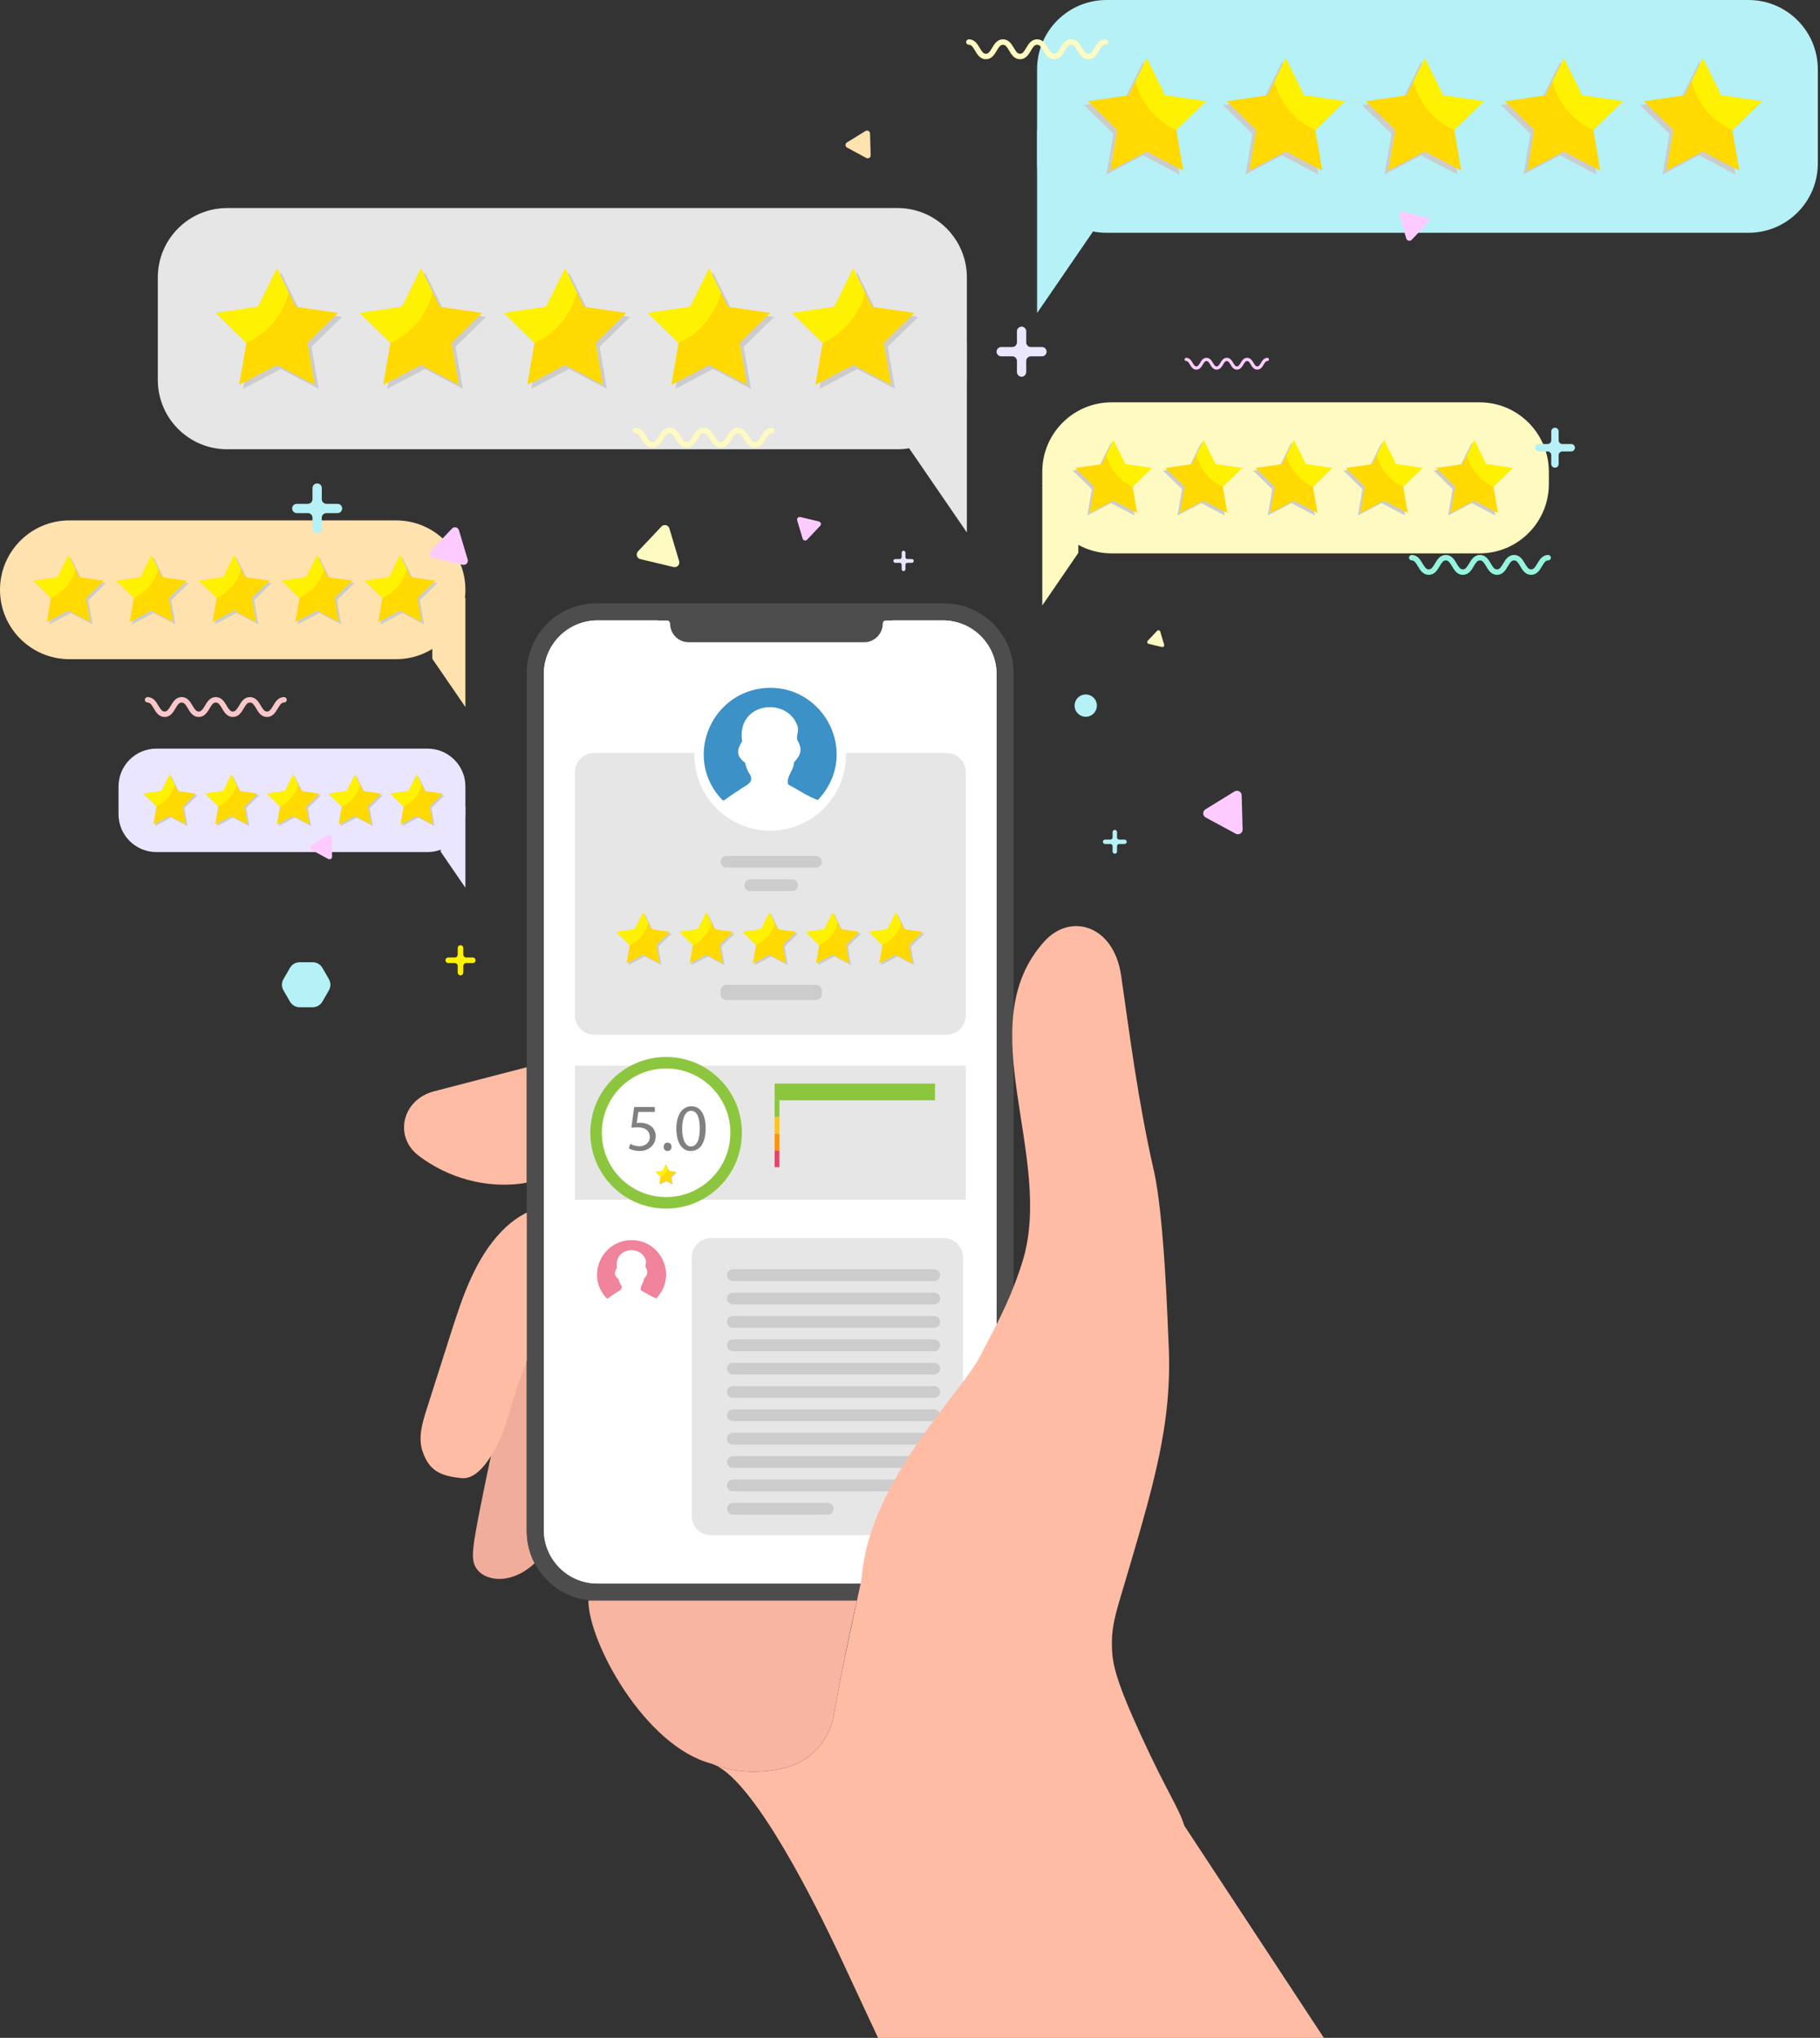 <svg width="554" height="620" viewBox="0 0 554 620" fill="none" xmlns="http://www.w3.org/2000/svg">
<rect x="0" y="0" width="554" height="620" fill="#333333" stroke="none"/>
<g clip-path="url(#clip0_4544_1793)">
<path d="M162.732 475.606C160.224 477.971 157.166 479.702 153.785 480.239C150.177 480.814 145.868 479.566 144.479 476.19C143.793 474.519 143.93 472.643 144.086 470.837C144.738 463.201 155.318 415.978 155.318 415.978C156.233 415.17 157.145 414.36 158.054 413.548C158.506 413.701 158.948 413.868 159.384 414.055C159.711 414.193 160.031 414.342 160.345 414.501V465.809C160.34 469.219 161.159 472.58 162.732 475.606Z" fill="#F1AD9B"/>
<path d="M176.366 365.006L170.793 404.08C170.647 404.304 171.557 398.712 170.979 402.762C170.835 403.782 168.071 402.9 166.841 403.881C160.527 408.939 155.486 428.286 154.42 431.919C153.256 435.886 147.626 450.419 140.53 449.707C134.17 449.067 130.632 447.555 128.602 441.496C127.229 437.378 128.544 432.909 129.862 428.776C132.289 421.162 134.717 413.546 137.146 405.929C140.748 394.633 144.605 382.895 152.887 374.41C159.399 367.741 167.536 365.537 176.366 365.006Z" fill="#FFBCA5"/>
<path d="M160.35 324.69V359.808C154.467 360.906 148.207 360.521 142.421 358.961C137.035 357.504 131.976 355.032 127.515 351.68C119.751 345.838 122.414 334.522 132.131 332.017C141.54 329.59 150.947 327.148 160.35 324.69Z" fill="#FFBCA5"/>
<path d="M287.381 183.565H181.507C169.822 183.565 160.35 193.037 160.35 204.722V465.802C160.35 477.487 169.822 486.959 181.507 486.959H287.381C299.066 486.959 308.538 477.487 308.538 465.802V204.722C308.538 193.037 299.066 183.565 287.381 183.565Z" fill="#4D4D4D"/>
<path d="M287.002 188.752H181.884C172.855 188.752 165.535 196.072 165.535 205.101V465.424C165.535 474.454 172.855 481.774 181.884 481.774H287.002C296.031 481.774 303.351 474.454 303.351 465.424V205.101C303.351 196.072 296.031 188.752 287.002 188.752Z" fill="white"/>
<path d="M287.002 188.752H181.884C172.855 188.752 165.535 196.072 165.535 205.101V465.424C165.535 474.454 172.855 481.774 181.884 481.774H287.002C296.031 481.774 303.351 474.454 303.351 465.424V205.101C303.351 196.072 296.031 188.752 287.002 188.752Z" fill="white"/>
<path d="M288.11 229.071H180.89C177.648 229.071 175.02 231.699 175.02 234.941V308.923C175.02 312.165 177.648 314.794 180.89 314.794H288.11C291.352 314.794 293.98 312.165 293.98 308.923V234.941C293.98 231.699 291.352 229.071 288.11 229.071Z" fill="#E6E6E6"/>
<path d="M293.98 324.236H175.02V365.031H293.98V324.236Z" fill="#E6E6E6"/>
<path d="M287.287 376.686H216.423C213.181 376.686 210.553 379.314 210.553 382.556V461.217C210.553 464.46 213.181 467.088 216.423 467.088H287.287C290.529 467.088 293.157 464.46 293.157 461.217V382.556C293.157 379.314 290.529 376.686 287.287 376.686Z" fill="#E6E6E6"/>
<path d="M198.816 283.231L197.869 281.311L196.295 278.122L193.773 283.231L188.135 284.05L192.216 288.028L192.213 288.043L191.252 293.643L196.295 290.992L201.338 293.643L200.376 288.028L204.455 284.05L198.816 283.231Z" fill="#CCCCCC"/>
<path d="M218.049 283.231L217.1 281.311L215.527 278.122L213.006 283.231L207.367 284.05L211.447 288.028L211.444 288.043L210.483 293.643L215.527 290.992L220.57 293.643L219.607 288.028L223.686 284.05L218.049 283.231Z" fill="#CCCCCC"/>
<path d="M237.279 283.231L236.332 281.311L234.758 278.122L232.236 283.231L226.598 284.05L230.678 288.028L230.676 288.043L229.715 293.643L234.758 290.992L239.801 293.643L238.837 288.028L242.918 284.05L237.279 283.231Z" fill="#CCCCCC"/>
<path d="M256.509 283.231L255.561 281.311L253.986 278.122L251.465 283.231L245.826 284.05L249.907 288.028L249.904 288.043L248.943 293.643L253.986 290.992L259.031 293.643L258.067 288.028L262.146 284.05L256.509 283.231Z" fill="#CCCCCC"/>
<path d="M281.379 284.05L275.74 283.231L274.792 281.311L273.219 278.122L270.697 283.231L265.059 284.05L269.138 288.028L269.135 288.043L268.174 293.643L273.219 290.992L278.262 293.643L277.298 288.028L281.379 284.05Z" fill="#CCCCCC"/>
<path d="M199.839 287.493L200.803 293.108L195.76 290.456L190.717 293.108L191.678 287.508L191.68 287.493L187.6 283.515L193.238 282.696L195.76 277.587L197.334 280.775L198.281 282.696L203.92 283.515L199.839 287.493Z" fill="#FFD900"/>
<path d="M197.335 280.775C196.963 282.251 196.261 283.624 195.281 284.789C194.301 285.954 193.069 286.881 191.678 287.501V287.486L187.598 283.505L193.236 282.682L195.758 277.573L197.335 280.775Z" fill="#FFF200"/>
<path d="M219.072 287.493L220.035 293.108L214.992 290.456L209.948 293.108L210.909 287.508L210.911 287.493L206.832 283.515L212.471 282.696L214.992 277.587L216.565 280.775L217.514 282.696L223.152 283.515L219.072 287.493Z" fill="#FFD900"/>
<path d="M216.564 280.775C216.192 282.251 215.49 283.624 214.51 284.789C213.53 285.954 212.298 286.881 210.908 287.501V287.486L206.828 283.505L212.467 282.682L214.988 277.573L216.564 280.775Z" fill="#FFF200"/>
<path d="M238.302 287.493L239.266 293.108L234.223 290.456L229.18 293.108L230.141 287.508L230.143 287.493L226.062 283.515L231.701 282.696L234.223 277.587L235.797 280.775L236.744 282.696L242.383 283.515L238.302 287.493Z" fill="#FFD900"/>
<path d="M235.796 280.775C235.424 282.251 234.721 283.624 233.741 284.789C232.761 285.954 231.53 286.881 230.139 287.501V287.486L226.059 283.505L231.697 282.682L234.219 277.573L235.796 280.775Z" fill="#FFF200"/>
<path d="M257.532 287.493L258.495 293.108L253.452 290.456L248.408 293.108L249.369 287.508L249.372 287.493L245.291 283.515L250.93 282.696L253.452 277.587L255.025 280.775L255.974 282.696L261.611 283.515L257.532 287.493Z" fill="#FFD900"/>
<path d="M255.028 280.775C254.656 282.251 253.954 283.624 252.974 284.789C251.994 285.954 250.762 286.881 249.372 287.501V287.486L245.291 283.505L250.931 282.682L253.452 277.573L255.028 280.775Z" fill="#FFF200"/>
<path d="M276.763 287.493L277.726 293.108L272.684 290.456L267.641 293.108L268.6 287.508L268.603 287.493L264.523 283.515L270.162 282.696L272.684 277.587L274.257 280.775L275.205 282.696L280.844 283.515L276.763 287.493Z" fill="#FFD900"/>
<path d="M274.255 280.775C273.884 282.252 273.181 283.624 272.201 284.789C271.221 285.954 269.99 286.882 268.599 287.501V287.486L264.52 283.505L270.158 282.682L272.68 277.573L274.255 280.775Z" fill="#FFF200"/>
<path d="M250.755 245.977C259.763 236.969 259.763 222.363 250.755 213.354C241.746 204.346 227.14 204.346 218.132 213.354C209.123 222.363 209.123 236.969 218.132 245.977C227.14 254.986 241.746 254.986 250.755 245.977Z" fill="white"/>
<path d="M229.911 209.775C249.478 205.561 262.853 228.669 248.96 243.395C245.976 242.396 242.961 240.249 239.92 238.678C239.218 236.23 241.624 234.56 241.674 231.964C243.541 229.905 244.405 228.31 242.941 225.616C241.968 224.273 243.509 222.459 242.621 220.537C239.232 211.835 224.078 213.792 225.896 225.512C224.21 228.357 224.058 229.816 226.824 232.143C227.149 233.253 227.36 234.292 228.106 235.349C230.071 238.293 226.373 239.157 224.949 240.391C220.101 243.39 220.493 244.221 219.398 242.861C208.881 231.271 215.338 213.105 229.911 209.775Z" fill="#3C91C6"/>
<path d="M219.069 360.945C228.078 351.936 228.078 337.33 219.069 328.322C210.061 319.313 195.455 319.313 186.446 328.322C177.438 337.33 177.438 351.936 186.446 360.945C195.455 369.953 210.061 369.953 219.069 360.945Z" fill="#8CC63F"/>
<path d="M202.758 364.198C213.564 364.198 222.323 355.438 222.323 344.633C222.323 333.827 213.564 325.068 202.758 325.068C191.953 325.068 183.193 333.827 183.193 344.633C183.193 355.438 191.953 364.198 202.758 364.198Z" fill="white"/>
<path d="M200.72 396.366C205.401 391.684 205.401 384.095 200.72 379.414C196.039 374.732 188.449 374.732 183.768 379.414C179.087 384.095 179.087 391.684 183.768 396.366C188.449 401.047 196.039 401.047 200.72 396.366Z" fill="white"/>
<path d="M189.887 377.552C200.056 375.356 207.004 387.37 199.785 395.022C198.236 394.504 196.669 393.388 195.089 392.571C194.724 391.3 195.975 390.432 196 389.083C196.97 388.017 197.419 387.185 196.658 385.789C196.153 385.092 196.954 384.142 196.492 383.149C194.731 378.628 186.857 379.644 187.802 385.734C186.925 387.212 186.842 387.971 188.284 389.179C188.453 389.757 188.559 390.296 188.95 390.846C189.971 392.376 188.049 392.825 187.311 393.466C184.792 395.024 184.995 395.456 184.429 394.745C178.961 388.721 182.316 379.283 189.887 377.552Z" fill="#EF849C"/>
<path d="M203.828 356.417L203.464 355.681L202.862 354.459L201.895 356.417L199.736 356.731L201.298 358.254V358.26L200.93 360.405L202.862 359.39L204.794 360.405L204.425 358.254L205.987 356.731L203.828 356.417Z" fill="#CCCCCC"/>
<path d="M204.22 358.049L204.589 360.201L202.658 359.185L200.725 360.201L201.093 358.055L201.095 358.049L199.531 356.526L201.692 356.212L202.658 354.255L203.261 355.476L203.623 356.212L205.783 356.526L204.22 358.049Z" fill="#FFD900"/>
<path d="M203.26 355.476C203.117 356.042 202.848 356.568 202.473 357.015C202.098 357.462 201.626 357.818 201.093 358.055V358.049L199.529 356.526L201.69 356.212L202.651 354.255L203.26 355.476Z" fill="#FFF200"/>
<path d="M199.332 338.295H194.313L193.806 341.676C194.162 341.622 194.52 341.595 194.88 341.595C195.891 341.595 196.903 341.818 197.713 342.303C198.745 342.891 199.596 344.025 199.596 345.684C199.596 348.255 197.551 350.178 194.697 350.178C193.26 350.178 192.045 349.773 191.418 349.368L191.863 348.012C192.725 348.486 193.692 348.737 194.677 348.741C196.357 348.741 197.794 347.643 197.794 345.887C197.774 344.187 196.641 342.972 194.009 342.972C193.399 342.977 192.79 343.023 192.187 343.109L193.038 336.795H199.332V338.295Z" fill="#808080"/>
<path d="M202.004 348.903C202.004 348.153 202.51 347.628 203.219 347.628C203.927 347.628 204.413 348.153 204.413 348.903C204.413 349.632 203.948 350.178 203.198 350.178C202.49 350.178 202.004 349.632 202.004 348.903Z" fill="#808080"/>
<path d="M214.797 343.235C214.797 347.709 213.138 350.178 210.222 350.178C207.651 350.178 205.911 347.769 205.871 343.417C205.871 339.004 207.774 336.576 210.446 336.576C213.219 336.576 214.797 339.045 214.797 343.235ZM207.651 343.437C207.651 346.859 208.704 348.801 210.324 348.801C212.145 348.801 213.015 346.677 213.015 343.311C213.015 340.072 212.192 337.947 210.344 337.947C208.785 337.952 207.651 339.856 207.651 343.437Z" fill="#808080"/>
<path d="M284.612 329.67H235.797V334.758H284.612V329.67Z" fill="#8CC63F"/>
<path d="M237.253 334.758H235.797V339.847H237.253V334.758Z" fill="#8CC63F"/>
<path d="M237.253 339.846H235.797V344.935H237.253V339.846Z" fill="#FDC419"/>
<path d="M237.253 344.935H235.797V350.023H237.253V344.935Z" fill="#FD9206"/>
<path d="M237.253 350.023H235.797V355.111H237.253V350.023Z" fill="#E54369"/>
<path d="M284.388 386.181H223.087C222.1 386.181 221.301 386.981 221.301 387.967C221.301 388.953 222.1 389.753 223.087 389.753H284.388C285.375 389.753 286.174 388.953 286.174 387.967C286.174 386.981 285.375 386.181 284.388 386.181Z" fill="#CCCCCC"/>
<path d="M248.375 299.594H221.141C220.155 299.594 219.355 300.393 219.355 301.379V302.447C219.355 303.433 220.155 304.233 221.141 304.233H248.375C249.361 304.233 250.161 303.433 250.161 302.447V301.379C250.161 300.393 249.361 299.594 248.375 299.594Z" fill="#CCCCCC"/>
<path d="M241.131 267.531H228.382C227.909 267.531 227.455 267.719 227.12 268.054C226.786 268.388 226.598 268.842 226.598 269.315C226.598 269.789 226.786 270.242 227.12 270.577C227.455 270.912 227.909 271.1 228.382 271.1H241.131C241.604 271.1 242.058 270.912 242.393 270.577C242.727 270.242 242.915 269.789 242.915 269.315C242.915 268.842 242.727 268.388 242.393 268.054C242.058 267.719 241.604 267.531 241.131 267.531Z" fill="#CCCCCC"/>
<path d="M248.372 260.407H221.14C220.667 260.407 220.213 260.595 219.878 260.93C219.543 261.264 219.355 261.718 219.355 262.192C219.355 262.665 219.543 263.119 219.878 263.453C220.213 263.788 220.667 263.976 221.14 263.976H248.372C248.846 263.976 249.299 263.788 249.634 263.453C249.969 263.119 250.157 262.665 250.157 262.192C250.157 261.718 249.969 261.264 249.634 260.93C249.299 260.595 248.846 260.407 248.372 260.407Z" fill="#CCCCCC"/>
<path d="M284.388 393.286H223.087C222.1 393.286 221.301 394.086 221.301 395.072C221.301 396.058 222.1 396.858 223.087 396.858H284.388C285.375 396.858 286.174 396.058 286.174 395.072C286.174 394.086 285.375 393.286 284.388 393.286Z" fill="#CCCCCC"/>
<path d="M284.39 403.957H223.087C222.614 403.957 222.16 403.769 221.825 403.434C221.491 403.099 221.303 402.645 221.303 402.172C221.303 401.699 221.491 401.245 221.825 400.91C222.16 400.576 222.614 400.388 223.087 400.388H284.39C284.863 400.388 285.317 400.576 285.652 400.91C285.987 401.245 286.175 401.699 286.175 402.172C286.175 402.645 285.987 403.099 285.652 403.434C285.317 403.769 284.863 403.957 284.39 403.957Z" fill="#CCCCCC"/>
<path d="M284.39 411.068H223.087C222.614 411.068 222.16 410.88 221.825 410.545C221.491 410.211 221.303 409.757 221.303 409.284C221.303 408.81 221.491 408.357 221.825 408.022C222.16 407.687 222.614 407.499 223.087 407.499H284.39C284.863 407.499 285.317 407.687 285.652 408.022C285.987 408.357 286.175 408.81 286.175 409.284C286.175 409.757 285.987 410.211 285.652 410.545C285.317 410.88 284.863 411.068 284.39 411.068Z" fill="#CCCCCC"/>
<path d="M284.39 418.173H223.087C222.614 418.173 222.16 417.985 221.825 417.65C221.491 417.315 221.303 416.862 221.303 416.388C221.303 415.915 221.491 415.461 221.825 415.127C222.16 414.792 222.614 414.604 223.087 414.604H284.39C284.863 414.604 285.317 414.792 285.652 415.127C285.987 415.461 286.175 415.915 286.175 416.388C286.175 416.862 285.987 417.315 285.652 417.65C285.317 417.985 284.863 418.173 284.39 418.173Z" fill="#CCCCCC"/>
<path d="M284.39 425.279H223.087C222.614 425.279 222.16 425.091 221.825 424.756C221.491 424.421 221.303 423.967 221.303 423.494C221.303 423.021 221.491 422.567 221.825 422.232C222.16 421.898 222.614 421.71 223.087 421.71H284.39C284.863 421.71 285.317 421.898 285.652 422.232C285.987 422.567 286.175 423.021 286.175 423.494C286.175 423.967 285.987 424.421 285.652 424.756C285.317 425.091 284.863 425.279 284.39 425.279Z" fill="#CCCCCC"/>
<path d="M284.39 432.383H223.087C222.614 432.383 222.16 432.195 221.825 431.861C221.491 431.526 221.303 431.072 221.303 430.599C221.303 430.126 221.491 429.672 221.825 429.337C222.16 429.002 222.614 428.814 223.087 428.814H284.39C284.863 428.814 285.317 429.002 285.652 429.337C285.987 429.672 286.175 430.126 286.175 430.599C286.175 431.072 285.987 431.526 285.652 431.861C285.317 432.195 284.863 432.383 284.39 432.383Z" fill="#CCCCCC"/>
<path d="M284.39 439.489H223.087C222.614 439.489 222.16 439.301 221.825 438.967C221.491 438.632 221.303 438.178 221.303 437.705C221.303 437.232 221.491 436.778 221.825 436.443C222.16 436.108 222.614 435.92 223.087 435.92H284.39C284.863 435.92 285.317 436.108 285.652 436.443C285.987 436.778 286.175 437.232 286.175 437.705C286.175 438.178 285.987 438.632 285.652 438.967C285.317 439.301 284.863 439.489 284.39 439.489Z" fill="#CCCCCC"/>
<path d="M284.39 446.594H223.087C222.614 446.594 222.16 446.406 221.825 446.071C221.491 445.736 221.303 445.283 221.303 444.809C221.303 444.336 221.491 443.882 221.825 443.548C222.16 443.213 222.614 443.025 223.087 443.025H284.39C284.863 443.025 285.317 443.213 285.652 443.548C285.987 443.882 286.175 444.336 286.175 444.809C286.175 445.283 285.987 445.736 285.652 446.071C285.317 446.406 284.863 446.594 284.39 446.594Z" fill="#CCCCCC"/>
<path d="M284.39 453.7H223.087C222.614 453.7 222.16 453.512 221.825 453.177C221.491 452.842 221.303 452.389 221.303 451.915C221.303 451.442 221.491 450.988 221.825 450.654C222.16 450.319 222.614 450.131 223.087 450.131H284.39C284.863 450.131 285.317 450.319 285.652 450.654C285.987 450.988 286.175 451.442 286.175 451.915C286.175 452.389 285.987 452.842 285.652 453.177C285.317 453.512 284.863 453.7 284.39 453.7Z" fill="#CCCCCC"/>
<path d="M251.953 460.804H223.087C222.614 460.804 222.16 460.616 221.825 460.282C221.491 459.947 221.303 459.493 221.303 459.02C221.303 458.547 221.491 458.093 221.825 457.758C222.16 457.423 222.614 457.235 223.087 457.235H251.953C252.426 457.235 252.88 457.423 253.215 457.758C253.549 458.093 253.737 458.547 253.737 459.02C253.737 459.493 253.549 459.947 253.215 460.282C252.88 460.616 252.426 460.804 251.953 460.804Z" fill="#CCCCCC"/>
<path d="M271.656 185.425H200.303V188.752H202.986C203.116 188.752 203.244 188.777 203.364 188.827C203.484 188.876 203.593 188.949 203.685 189.04C203.777 189.132 203.849 189.241 203.899 189.361C203.949 189.481 203.974 189.609 203.974 189.739C203.974 191.239 204.57 192.678 205.631 193.739C206.692 194.799 208.131 195.395 209.631 195.395H263.042C264.542 195.395 265.981 194.799 267.041 193.739C268.102 192.678 268.698 191.239 268.698 189.739C268.698 189.609 268.724 189.481 268.773 189.361C268.823 189.241 268.896 189.132 268.988 189.04C269.079 188.949 269.188 188.876 269.308 188.827C269.428 188.777 269.557 188.752 269.686 188.752H271.656V185.425Z" fill="#4D4D4D"/>
<path d="M238.917 537.844C239.061 537.809 239.203 537.772 239.346 537.733C246.839 535.729 252.442 529.482 253.793 521.845C254.57 517.453 255.381 513.173 256.183 509.135C258.241 498.283 260.171 490.056 260.858 486.988C260.858 486.978 260.858 486.969 260.858 486.959H179.105C179.105 499.587 196.31 531.313 216.577 536.562C216.944 536.694 217.31 536.841 217.676 537.003C221.452 538.415 229.178 540.264 238.917 537.844Z" fill="#F8B5A1"/>
<path d="M402.983 620.004L360.506 555.458C358.741 549.787 355.373 545.52 347.348 528.047C339.67 511.331 338.65 506.301 338.473 501.426C338.289 496.3 339.092 492.705 340.765 486.963C341.258 485.274 341.826 483.395 342.467 481.242C349.072 459.025 353.811 442.859 355.333 426.673C355.895 420.658 356.019 414.611 355.705 408.578C355.484 404.243 354.453 370.265 351.226 356.134C346.397 334.982 343.9 314.989 341.266 296.788C339.048 281.463 325.873 277.581 317.881 286.429C294.841 311.933 321.148 352.023 311.217 383.906C307.035 397.332 300.993 407.19 298.325 412.625C293.084 423.297 264.526 450.371 262.27 480.174C262.27 480.174 262.27 480.181 262.27 480.184C262.023 481.594 261.527 483.92 260.865 486.963C260.865 486.973 260.865 486.983 260.865 486.992C259.678 492.458 257.959 500.227 256.19 509.139C255.388 513.177 254.577 517.45 253.8 521.849C252.449 529.487 246.847 535.733 239.354 537.737C239.216 537.776 239.068 537.813 238.924 537.848C229.185 540.268 221.459 538.419 217.672 537.007C230.012 542.489 248.532 580.004 255.133 593.977L257.444 598.918C257.444 598.924 257.444 598.929 257.444 598.935L267.283 620.004H402.983Z" fill="#FFBCA5"/>
<path d="M120.558 158.328H21.108C9.45 158.328 0 167.779 0 179.436V179.437C0 191.095 9.45 200.545 21.108 200.545H120.558C132.216 200.545 141.666 191.095 141.666 179.437V179.436C141.666 167.779 132.216 158.328 120.558 158.328Z" fill="#FFE2AE"/>
<path d="M141.666 215.104L131.586 200.411V181.919H141.666V215.104Z" fill="#FFE2AE"/>
<path d="M24.868 176.309L23.625 173.789L21.56 169.607L18.254 176.309L10.855 177.384L16.209 182.601L16.204 182.622L14.944 189.968L21.56 186.49L28.176 189.968L26.912 182.601L32.265 177.384L24.868 176.309Z" fill="#CCCCCC"/>
<path d="M50.096 176.309L48.852 173.789L46.788 169.607L43.48 176.309L36.083 177.384L41.436 182.601L41.432 182.622L40.172 189.968L46.788 186.49L53.404 189.968L52.14 182.601L57.493 177.384L50.096 176.309Z" fill="#CCCCCC"/>
<path d="M75.323 176.309L74.079 173.789L72.014 169.607L68.707 176.309L61.31 177.384L66.663 182.601L66.659 182.622L65.398 189.968L72.014 186.49L78.63 189.968L77.366 182.601L82.719 177.384L75.323 176.309Z" fill="#CCCCCC"/>
<path d="M100.55 176.309L99.306 173.789L97.242 169.607L93.934 176.309L86.537 177.384L91.89 182.601L91.886 182.622L90.626 189.968L97.242 186.49L103.858 189.968L102.594 182.601L107.947 177.384L100.55 176.309Z" fill="#CCCCCC"/>
<path d="M133.174 177.384L125.777 176.309L124.533 173.789L122.469 169.607L119.161 176.309L111.764 177.384L117.117 182.601L117.113 182.622L115.853 189.968L122.469 186.49L129.085 189.968L127.82 182.601L133.174 177.384Z" fill="#CCCCCC"/>
<path d="M26.211 181.899L27.475 189.265L20.859 185.787L14.243 189.265L15.503 181.919L15.506 181.899L10.154 176.683L17.551 175.608L20.859 168.904L22.924 173.088L24.167 175.608L31.563 176.683L26.211 181.899Z" fill="#FFD900"/>
<path d="M22.922 173.085C22.437 175.023 21.517 176.825 20.233 178.355C18.949 179.886 17.334 181.104 15.51 181.919V181.899L10.157 176.683L17.554 175.608L20.862 168.904L22.922 173.085Z" fill="#FFF200"/>
<path d="M51.438 181.899L52.701 189.265L46.087 185.787L39.471 189.265L40.731 181.919L40.734 181.899L35.382 176.683L42.779 175.608L46.087 168.904L48.151 173.088L49.395 175.608L56.79 176.683L51.438 181.899Z" fill="#FFD900"/>
<path d="M48.15 173.085C47.663 175.023 46.743 176.825 45.457 178.355C44.172 179.885 42.555 181.103 40.73 181.916V181.896L35.377 176.68L42.774 175.605L46.082 168.901L48.15 173.085Z" fill="#FFF200"/>
<path d="M76.665 181.899L77.928 189.265L71.313 185.787L64.697 189.265L65.957 181.919L65.96 181.899L60.608 176.683L68.005 175.608L71.313 168.904L73.378 173.088L74.621 175.608L82.017 176.683L76.665 181.899Z" fill="#FFD900"/>
<path d="M73.378 173.085C72.891 175.023 71.97 176.825 70.685 178.355C69.399 179.885 67.783 181.103 65.958 181.916V181.896L60.605 176.68L68.001 175.605L71.309 168.901L73.378 173.085Z" fill="#FFF200"/>
<path d="M101.893 181.899L103.155 189.265L96.541 185.787L89.924 189.265L91.185 181.919L91.188 181.899L85.836 176.683L93.233 175.608L96.541 168.904L98.605 173.088L99.847 175.608L107.244 176.683L101.893 181.899Z" fill="#FFD900"/>
<path d="M98.605 173.085C98.118 175.023 97.197 176.825 95.911 178.355C94.626 179.885 93.009 181.103 91.184 181.916V181.896L85.831 176.68L93.228 175.605L96.536 168.901L98.605 173.085Z" fill="#FFF200"/>
<path d="M127.119 181.899L128.382 189.265L121.767 185.787L115.15 189.265L116.412 181.919L116.414 181.899L111.062 176.683L118.459 175.608L121.767 168.904L123.83 173.088L125.074 175.608L132.471 176.683L127.119 181.899Z" fill="#FFD900"/>
<path d="M123.831 173.085C123.345 175.023 122.426 176.824 121.142 178.354C119.858 179.884 118.243 181.102 116.419 181.916V181.896L111.065 176.68L118.462 175.605L121.77 168.901L123.831 173.085Z" fill="#FFF200"/>
<path d="M130.162 227.765H47.585C41.233 227.765 36.083 232.915 36.083 239.268V247.727C36.083 254.08 41.233 259.23 47.585 259.23H130.162C136.515 259.23 141.665 254.08 141.665 247.727V239.268C141.665 232.915 136.515 227.765 130.162 227.765Z" fill="#EBE6FF"/>
<path d="M141.666 270.081L134.152 259.131V245.348H141.666V270.081Z" fill="#EBE6FF"/>
<path d="M54.619 241.167L53.692 239.29L52.154 236.173L49.688 241.167L44.175 241.969L48.164 245.856L48.162 245.871L47.222 251.347L52.154 248.755L57.084 251.347L56.142 245.856L60.131 241.969L54.619 241.167Z" fill="#CCCCCC"/>
<path d="M73.419 241.167L72.493 239.29L70.954 236.173L68.489 241.167L62.977 241.969L66.965 245.856L66.963 245.871L66.024 251.347L70.954 248.755L75.886 251.347L74.943 245.856L78.932 241.969L73.419 241.167Z" fill="#CCCCCC"/>
<path d="M92.221 241.167L91.295 239.29L89.756 236.173L87.291 241.167L81.778 241.969L85.767 245.856L85.764 245.871L84.826 251.347L89.756 248.755L94.686 251.347L93.745 245.856L97.733 241.969L92.221 241.167Z" fill="#CCCCCC"/>
<path d="M111.023 241.167L110.097 239.29L108.558 236.173L106.093 241.167L100.579 241.969L104.569 245.856L104.567 245.871L103.626 251.347L108.558 248.755L113.488 251.347L112.547 245.856L116.536 241.969L111.023 241.167Z" fill="#CCCCCC"/>
<path d="M135.336 241.969L129.824 241.167L128.897 239.29L127.358 236.173L124.893 241.167L119.381 241.969L123.37 245.856L123.367 245.871L122.428 251.347L127.358 248.755L132.289 251.347L131.347 245.856L135.336 241.969Z" fill="#CCCCCC"/>
<path d="M55.618 245.333L56.561 250.824L51.629 248.231L46.699 250.824L47.637 245.348L47.64 245.333L43.651 241.445L49.165 240.644L51.629 235.648L53.168 238.765L54.096 240.644L59.608 241.445L55.618 245.333Z" fill="#FFD900"/>
<path d="M53.167 238.765C52.806 240.211 52.12 241.556 51.162 242.697C50.203 243.838 48.998 244.747 47.637 245.354V245.339L43.648 241.441L49.161 240.64L51.632 235.644L53.167 238.765Z" fill="#FFF200"/>
<path d="M74.419 245.333L75.361 250.824L70.431 248.231L65.5 250.824L66.439 245.348L66.442 245.333L62.453 241.445L67.966 240.644L70.431 235.648L71.969 238.765L72.896 240.644L78.408 241.445L74.419 245.333Z" fill="#FFD900"/>
<path d="M71.969 238.765C71.607 240.211 70.921 241.555 69.963 242.697C69.005 243.838 67.8 244.747 66.439 245.354V245.339L62.453 241.441L67.966 240.64L70.436 235.644L71.969 238.765Z" fill="#FFF200"/>
<path d="M93.222 245.333L94.163 250.824L89.233 248.231L84.301 250.824L85.241 245.348L85.244 245.333L81.254 241.445L86.768 240.644L89.233 235.648L90.772 238.765L91.698 240.644L97.21 241.445L93.222 245.333Z" fill="#FFD900"/>
<path d="M90.771 238.765C90.409 240.211 89.723 241.555 88.765 242.697C87.807 243.838 86.602 244.747 85.241 245.354V245.339L81.258 241.441L86.772 240.64L89.242 235.644L90.771 238.765Z" fill="#FFF200"/>
<path d="M112.022 245.333L112.965 250.824L108.035 248.231L103.103 250.824L104.042 245.348L104.044 245.333L100.056 241.445L105.568 240.644L108.035 235.648L109.572 238.765L110.498 240.644L116.012 241.445L112.022 245.333Z" fill="#FFD900"/>
<path d="M109.572 238.765C109.21 240.211 108.524 241.556 107.566 242.697C106.608 243.838 105.403 244.747 104.042 245.354V245.339L100.062 241.441L105.575 240.64L108.046 235.644L109.572 238.765Z" fill="#FFF200"/>
<path d="M130.824 245.333L131.765 250.824L126.835 248.231L121.905 250.824L122.843 245.348L122.846 245.333L118.857 241.445L124.37 240.644L126.835 235.648L128.374 238.765L129.3 240.644L134.813 241.445L130.824 245.333Z" fill="#FFD900"/>
<path d="M128.374 238.765C128.012 240.211 127.326 241.555 126.368 242.697C125.41 243.838 124.204 244.747 122.843 245.354V245.339L118.857 241.441L124.37 240.64L126.84 235.644L128.374 238.765Z" fill="#FFF200"/>
<path d="M273.202 63.296H69.146C57.488 63.296 48.038 72.746 48.038 84.404V115.579C48.038 127.236 57.488 136.686 69.146 136.686H273.202C284.86 136.686 294.31 127.236 294.31 115.579V84.404C294.31 72.746 284.86 63.296 273.202 63.296Z" fill="#E6E6E6"/>
<path d="M294.31 161.996L276.787 136.453V104.307H294.31V161.996Z" fill="#E6E6E6"/>
<path d="M91.271 94.554L89.109 90.174L85.519 82.904L79.77 94.554L66.911 96.424L76.215 105.493L76.209 105.528L74.019 118.299L85.519 112.253L97.02 118.299L94.823 105.493L104.128 96.424L91.271 94.554Z" fill="#CCCCCC"/>
<path d="M135.124 94.554L132.964 90.174L129.374 82.904L123.625 94.554L110.765 96.424L120.07 105.493L120.064 105.528L117.873 118.299L129.374 112.253L140.875 118.299L138.678 105.493L147.983 96.424L135.124 94.554Z" fill="#CCCCCC"/>
<path d="M178.979 94.554L176.817 90.174L173.229 82.904L167.479 94.554L154.619 96.424L163.924 105.493L163.919 105.528L161.728 118.299L173.229 112.253L184.73 118.299L182.532 105.493L191.837 96.424L178.979 94.554Z" fill="#CCCCCC"/>
<path d="M222.834 94.554L220.672 90.174L217.084 82.904L211.335 94.554L198.475 96.424L207.779 105.493L207.774 105.528L205.582 118.299L217.084 112.253L228.585 118.299L226.388 105.493L235.693 96.424L222.834 94.554Z" fill="#CCCCCC"/>
<path d="M279.546 96.424L266.688 94.554L264.526 90.174L260.938 82.904L255.187 94.554L242.328 96.424L251.633 105.493L251.626 105.528L249.435 118.299L260.938 112.253L272.438 118.299L270.241 105.493L279.546 96.424Z" fill="#CCCCCC"/>
<path d="M93.604 104.272L95.801 117.079L84.3 111.031L72.799 117.079L74.99 104.307L74.995 104.272L65.69 95.204L78.55 93.334L84.3 81.682L87.888 88.954L90.05 93.334L102.909 95.204L93.604 104.272Z" fill="#FFD900"/>
<path d="M87.888 88.954C87.042 92.324 85.44 95.457 83.205 98.117C80.97 100.777 78.159 102.894 74.986 104.308V104.272L65.69 95.204L78.55 93.337L84.3 81.685L87.888 88.954Z" fill="#FFF200"/>
<path d="M137.458 104.272L139.656 117.079L128.155 111.031L116.652 117.079L118.844 104.307L118.85 104.272L109.545 95.204L122.405 93.334L128.155 81.682L131.743 88.954L133.904 93.334L146.763 95.204L137.458 104.272Z" fill="#FFD900"/>
<path d="M131.743 88.954C130.896 92.324 129.295 95.457 127.06 98.117C124.824 100.777 122.014 102.894 118.84 104.308V104.272L109.545 95.204L122.405 93.337L128.155 81.685L131.743 88.954Z" fill="#FFF200"/>
<path d="M181.313 104.272L183.509 117.079L172.009 111.031L160.507 117.079L162.699 104.307L162.704 104.272L153.399 95.204L166.259 93.334L172.009 81.682L175.597 88.954L177.759 93.334L190.616 95.204L181.313 104.272Z" fill="#FFD900"/>
<path d="M175.597 88.954C174.751 92.324 173.149 95.457 170.914 98.117C168.679 100.777 165.868 102.894 162.695 104.308V104.272L153.39 95.204L166.258 93.337L172.009 81.685L175.597 88.954Z" fill="#FFF200"/>
<path d="M225.167 104.272L227.363 117.079L215.864 111.031L204.361 117.079L206.552 104.307L206.559 104.272L197.254 95.204L210.112 93.334L215.864 81.682L219.452 88.954L221.613 93.334L234.471 95.204L225.167 104.272Z" fill="#FFD900"/>
<path d="M219.451 88.954C218.605 92.324 217.004 95.457 214.769 98.117C212.533 100.777 209.723 102.894 206.549 104.308V104.272L197.244 95.204L210.112 93.337L215.863 81.685L219.451 88.954Z" fill="#FFF200"/>
<path d="M269.021 104.272L271.219 117.079L259.719 111.031L248.217 117.079L250.407 104.307L250.414 104.272L241.109 95.204L253.968 93.334L259.719 81.682L263.307 88.954L265.469 93.334L278.326 95.204L269.021 104.272Z" fill="#FFD900"/>
<path d="M263.307 88.954C262.461 92.324 260.859 95.457 258.624 98.117C256.389 100.777 253.578 102.894 250.404 104.308V104.272L241.1 95.204L253.968 93.337L259.719 81.685L263.307 88.954Z" fill="#FFF200"/>
<path d="M338.375 168.356L450.357 168.356C462.015 168.356 471.465 158.906 471.465 147.249V143.512C471.465 131.855 462.015 122.404 450.357 122.404L338.375 122.404C326.717 122.404 317.267 131.855 317.267 143.512V147.249C317.267 158.906 326.717 168.356 338.375 168.356Z" fill="#FFFAC2"/>
<path d="M317.266 184.204L328.238 168.211V148.084H317.266V184.204Z" fill="#FFFAC2"/>
<path d="M444.394 141.978L445.749 139.235L447.996 134.682L451.596 141.978L459.646 143.147L453.821 148.827L453.825 148.849L455.196 156.844L447.996 153.059L440.795 156.844L442.17 148.827L436.344 143.147L444.394 141.978Z" fill="#CCCCCC"/>
<path d="M416.936 141.978L418.29 139.235L420.537 134.682L424.137 141.978L432.189 143.147L426.362 148.827L426.366 148.849L427.737 156.844L420.537 153.059L413.336 156.844L414.711 148.827L408.885 143.147L416.936 141.978Z" fill="#CCCCCC"/>
<path d="M389.478 141.978L390.831 139.235L393.078 134.682L396.679 141.978L404.73 143.147L398.904 148.827L398.908 148.849L400.28 156.844L393.078 153.059L385.878 156.844L387.253 148.827L381.428 143.147L389.478 141.978Z" fill="#CCCCCC"/>
<path d="M362.019 141.978L363.372 139.235L365.619 134.682L369.22 141.978L377.271 143.147L371.445 148.827L371.449 148.849L372.821 156.844L365.619 153.059L358.419 156.844L359.794 148.827L353.969 143.147L362.019 141.978Z" fill="#CCCCCC"/>
<path d="M326.51 143.147L334.56 141.978L335.913 139.235L338.16 134.682L341.761 141.978L349.812 143.147L343.987 148.827L343.991 148.849L345.362 156.844L338.16 153.059L330.96 156.844L332.335 148.827L326.51 143.147Z" fill="#CCCCCC"/>
<path d="M442.935 148.063L441.559 156.081L448.76 152.294L455.962 156.081L454.591 148.084L454.587 148.063L460.412 142.384L452.36 141.213L448.76 133.918L446.513 138.471L445.16 141.213L437.109 142.384L442.935 148.063Z" fill="#FFD900"/>
<path d="M446.508 138.471C447.039 140.579 448.042 142.54 449.441 144.204C450.84 145.869 452.599 147.194 454.586 148.079V148.057L460.411 142.379L452.359 141.208L448.759 133.912L446.508 138.471Z" fill="#FFF200"/>
<path d="M415.477 148.063L414.1 156.081L421.301 152.294L428.503 156.081L427.132 148.084L427.128 148.063L432.953 142.384L424.903 141.213L421.301 133.918L419.055 138.471L417.702 141.213L409.65 142.384L415.477 148.063Z" fill="#FFD900"/>
<path d="M419.055 138.471C419.585 140.579 420.588 142.54 421.987 144.205C423.386 145.869 425.145 147.194 427.131 148.079V148.057L432.956 142.379L424.906 141.208L421.306 133.912L419.055 138.471Z" fill="#FFF200"/>
<path d="M388.018 148.063L386.643 156.081L393.843 152.294L401.044 156.081L399.673 148.084L399.669 148.063L405.495 142.384L397.444 141.213L393.843 133.918L391.596 138.471L390.243 141.213L382.191 142.384L388.018 148.063Z" fill="#FFD900"/>
<path d="M391.604 138.471C392.134 140.579 393.137 142.54 394.536 144.205C395.935 145.869 397.694 147.194 399.68 148.079V148.057L405.507 142.379L397.455 141.208L393.855 133.912L391.604 138.471Z" fill="#FFF200"/>
<path d="M360.56 148.063L359.184 156.081L366.385 152.294L373.587 156.081L372.214 148.084L372.21 148.063L378.037 142.384L369.985 141.213L366.385 133.918L364.138 138.471L362.785 141.213L354.734 142.384L360.56 148.063Z" fill="#FFD900"/>
<path d="M364.137 138.471C364.667 140.579 365.67 142.54 367.069 144.205C368.468 145.869 370.227 147.194 372.213 148.079V148.057L378.04 142.379L369.988 141.208L366.388 133.912L364.137 138.471Z" fill="#FFF200"/>
<path d="M333.101 148.063L331.725 156.081L338.926 152.294L346.128 156.081L344.755 148.084L344.751 148.063L350.578 142.384L342.526 141.213L338.926 133.918L336.679 138.471L335.326 141.213L327.275 142.384L333.101 148.063Z" fill="#FFD900"/>
<path d="M336.678 138.471C337.208 140.579 338.211 142.54 339.61 144.204C341.009 145.869 342.768 147.194 344.754 148.079V148.057L350.579 142.379L342.528 141.208L338.927 133.912L336.678 138.471Z" fill="#FFF200"/>
<path d="M336.793 70.822L532.234 70.822C543.891 70.822 553.342 61.372 553.342 49.714V21.108C553.342 9.45 543.891 0 532.234 0L336.793 0C325.136 0 315.685 9.45 315.685 21.108V49.714C315.685 61.372 325.136 70.822 336.793 70.822Z" fill="#B5F1F7"/>
<path d="M315.686 95.248L332.596 70.598V39.576H315.686V95.248Z" fill="#B5F1F7"/>
<path d="M511.621 30.166L513.708 25.938L517.171 18.921L522.719 30.166L535.128 31.969L526.149 40.721L526.156 40.755L528.269 53.078L517.171 47.244L506.072 53.078L508.192 40.721L499.213 31.969L511.621 30.166Z" fill="#CCCCCC"/>
<path d="M469.303 30.166L471.388 25.938L474.851 18.921L480.4 30.166L492.81 31.969L483.83 40.721L483.836 40.755L485.951 53.078L474.851 47.244L463.753 53.078L465.874 40.721L456.895 31.969L469.303 30.166Z" fill="#CCCCCC"/>
<path d="M426.981 30.166L429.067 25.938L432.531 18.921L438.08 30.166L450.49 31.969L441.51 40.721L441.516 40.755L443.629 53.078L432.531 47.244L421.433 53.078L423.552 40.721L414.574 31.969L426.981 30.166Z" fill="#CCCCCC"/>
<path d="M384.66 30.166L386.747 25.938L390.21 18.921L395.759 30.166L408.167 31.969L399.189 40.721L399.195 40.755L401.309 53.078L390.21 47.244L379.111 53.078L381.232 40.721L372.252 31.969L384.66 30.166Z" fill="#CCCCCC"/>
<path d="M329.932 31.969L342.34 30.166L344.426 25.938L347.889 18.921L353.437 30.166L365.847 31.969L356.868 40.721L356.874 40.755L358.988 53.078L347.889 47.244L336.791 53.078L338.911 40.721L329.932 31.969Z" fill="#CCCCCC"/>
<path d="M509.37 39.543L507.25 51.901L518.348 46.066L529.447 51.901L527.333 39.576L527.328 39.543L536.306 30.79L523.898 28.988L518.348 17.744L514.885 24.76L512.799 28.988L500.391 30.79L509.37 39.543Z" fill="#FFD900"/>
<path d="M514.887 24.76C515.704 28.012 517.249 31.035 519.405 33.602C521.561 36.168 524.273 38.211 527.335 39.576V39.543L536.313 30.792L523.905 28.988L518.355 17.744L514.887 24.76Z" fill="#FFF200"/>
<path d="M467.052 39.543L464.931 51.901L476.029 46.066L487.129 51.901L485.014 39.576L485.008 39.543L493.988 30.79L481.578 28.988L476.029 17.744L472.567 24.76L470.481 28.988L458.072 30.79L467.052 39.543Z" fill="#FFD900"/>
<path d="M472.566 24.76C473.383 28.012 474.928 31.035 477.084 33.602C479.241 36.169 481.952 38.212 485.015 39.576L485.008 39.543L493.987 30.792L481.578 28.988L476.029 17.744L472.566 24.76Z" fill="#FFF200"/>
<path d="M424.73 39.543L422.611 51.901L433.708 46.066L444.809 51.901L442.693 39.576L442.688 39.543L451.667 30.79L439.258 28.988L433.708 17.744L430.245 24.76L428.16 28.988L415.752 30.79L424.73 39.543Z" fill="#FFD900"/>
<path d="M430.244 24.76C431.061 28.012 432.606 31.035 434.762 33.602C436.919 36.168 439.63 38.211 442.692 39.576V39.543L451.672 30.792L439.262 28.988L433.713 17.744L430.244 24.76Z" fill="#FFF200"/>
<path d="M382.41 39.543L380.289 51.901L391.388 46.066L402.487 51.901L400.373 39.576L400.368 39.543L409.346 30.79L396.937 28.988L391.388 17.744L387.925 24.76L385.839 28.988L373.432 30.79L382.41 39.543Z" fill="#FFD900"/>
<path d="M387.924 24.76C388.741 28.012 390.286 31.035 392.442 33.602C394.599 36.168 397.31 38.211 400.372 39.576V39.543L409.35 30.792L396.942 28.988L391.392 17.744L387.924 24.76Z" fill="#FFF200"/>
<path d="M340.089 39.543L337.968 51.901L349.067 46.066L360.166 51.901L358.052 39.576L358.047 39.543L367.025 30.79L354.615 28.988L349.067 17.744L345.604 24.76L343.518 28.988L331.109 30.79L340.089 39.543Z" fill="#FFD900"/>
<path d="M345.605 24.76C346.422 28.012 347.967 31.035 350.123 33.602C352.28 36.169 354.992 38.211 358.054 39.576L358.047 39.543L367.026 30.792L354.618 28.988L349.069 17.744L345.605 24.76Z" fill="#FFF200"/>
<path d="M95.189 292.748H91.208C90.612 292.749 90.027 292.905 89.511 293.204C88.995 293.502 88.567 293.93 88.269 294.446L86.276 297.897C85.979 298.413 85.822 298.998 85.822 299.594C85.822 300.189 85.979 300.774 86.276 301.29L88.269 304.741C88.567 305.257 88.995 305.685 89.511 305.983C90.027 306.281 90.612 306.438 91.208 306.437H95.189C95.784 306.437 96.369 306.28 96.885 305.983C97.401 305.685 97.829 305.257 98.127 304.741L100.119 301.286C100.417 300.77 100.574 300.185 100.574 299.589C100.574 298.994 100.417 298.409 100.119 297.893L98.127 294.442C97.829 293.927 97.4 293.499 96.885 293.202C96.369 292.905 95.784 292.748 95.189 292.748Z" fill="#B5F1F7"/>
<path d="M330.495 211.28C329.9 211.28 329.314 211.437 328.799 211.735C328.283 212.033 327.854 212.461 327.557 212.977C327.258 213.493 327.102 214.078 327.102 214.673C327.102 215.269 327.258 215.854 327.557 216.37C327.854 216.886 328.283 217.314 328.799 217.612C329.314 217.91 329.9 218.067 330.495 218.067C331.091 218.066 331.676 217.91 332.192 217.612C332.708 217.314 333.136 216.886 333.434 216.37C333.732 215.854 333.889 215.269 333.889 214.673C333.889 214.078 333.732 213.493 333.434 212.977C333.136 212.461 332.708 212.033 332.192 211.735C331.676 211.437 331.091 211.281 330.495 211.28Z" fill="#B5F1F7"/>
<path d="M197.781 163.96L201.349 160.183C201.521 160.001 201.738 159.867 201.978 159.795C202.218 159.724 202.473 159.717 202.716 159.775C202.96 159.833 203.184 159.954 203.366 160.126C203.548 160.298 203.681 160.515 203.753 160.755L205.239 165.736L206.724 170.719C206.796 170.958 206.803 171.213 206.746 171.457C206.688 171.7 206.567 171.924 206.395 172.106C206.223 172.288 206.006 172.421 205.766 172.493C205.526 172.564 205.271 172.571 205.028 172.513L199.971 171.309L194.913 170.105C194.67 170.047 194.446 169.926 194.264 169.754C194.083 169.582 193.949 169.365 193.878 169.125C193.806 168.886 193.799 168.631 193.857 168.388C193.915 168.145 194.036 167.921 194.208 167.739L197.781 163.96Z" fill="#FFFAC2"/>
<path d="M350.791 193.434L352.216 191.924C352.284 191.851 352.371 191.797 352.467 191.768C352.563 191.739 352.665 191.736 352.763 191.759C352.86 191.782 352.95 191.83 353.023 191.899C353.095 191.969 353.149 192.056 353.177 192.152L353.77 194.139L354.363 196.127C354.391 196.223 354.394 196.324 354.371 196.422C354.347 196.519 354.299 196.608 354.23 196.681C354.162 196.753 354.075 196.807 353.979 196.835C353.883 196.864 353.782 196.867 353.685 196.843L351.668 196.363L349.651 195.883C349.553 195.86 349.464 195.811 349.391 195.743C349.318 195.674 349.265 195.588 349.237 195.492C349.208 195.396 349.205 195.294 349.229 195.197C349.252 195.1 349.3 195.011 349.369 194.938L350.791 193.434Z" fill="#FFFAC2"/>
<path d="M134.378 164.196L137.563 160.825C137.717 160.663 137.91 160.544 138.124 160.48C138.338 160.416 138.565 160.41 138.783 160.461C139 160.513 139.2 160.621 139.362 160.775C139.524 160.928 139.644 161.122 139.707 161.336L141.033 165.78L142.359 170.225C142.423 170.438 142.429 170.665 142.378 170.882C142.326 171.099 142.218 171.298 142.066 171.46C141.913 171.623 141.72 171.742 141.506 171.806C141.293 171.87 141.066 171.877 140.849 171.826L136.331 170.752L131.819 169.677C131.602 169.625 131.402 169.517 131.239 169.364C131.077 169.21 130.958 169.017 130.894 168.803C130.83 168.589 130.824 168.361 130.875 168.144C130.927 167.927 131.035 167.727 131.189 167.564L134.378 164.196Z" fill="#FDCBFF"/>
<path d="M378.105 247.155L378.251 252.351C378.259 252.602 378.2 252.849 378.08 253.07C377.961 253.29 377.786 253.475 377.573 253.606C377.36 253.737 377.116 253.81 376.866 253.817C376.615 253.824 376.368 253.765 376.147 253.646L371.574 251.175L367.002 248.704C366.781 248.586 366.596 248.411 366.464 248.197C366.333 247.984 366.26 247.74 366.253 247.489C366.245 247.239 366.304 246.991 366.424 246.77C366.543 246.55 366.718 246.365 366.932 246.234L371.36 243.509L375.786 240.784C376 240.653 376.244 240.581 376.494 240.574C376.744 240.567 376.992 240.626 377.212 240.745C377.432 240.864 377.617 241.039 377.748 241.252C377.879 241.465 377.952 241.709 377.959 241.959L378.105 247.155Z" fill="#FDCBFF"/>
<path d="M264.932 43.923L265.025 47.237C265.029 47.396 264.991 47.554 264.915 47.694C264.839 47.834 264.727 47.952 264.591 48.035C264.455 48.119 264.3 48.165 264.14 48.169C263.981 48.174 263.823 48.136 263.683 48.06L260.767 46.483L257.851 44.907C257.71 44.832 257.592 44.72 257.508 44.584C257.424 44.448 257.378 44.292 257.373 44.133C257.369 43.973 257.407 43.815 257.483 43.675C257.559 43.534 257.67 43.416 257.807 43.333L260.63 41.595L263.452 39.858C263.588 39.774 263.744 39.728 263.903 39.723C264.063 39.719 264.221 39.756 264.362 39.832C264.502 39.908 264.62 40.02 264.704 40.156C264.787 40.292 264.834 40.447 264.838 40.607L264.932 43.923Z" fill="#FFE2AE"/>
<path d="M101.013 257.692L101.094 260.604C101.098 260.744 101.065 260.882 100.998 261.005C100.931 261.129 100.833 261.232 100.714 261.305C100.595 261.379 100.458 261.42 100.318 261.424C100.178 261.428 100.039 261.395 99.916 261.328L97.353 259.943L94.792 258.56C94.669 258.493 94.565 258.395 94.492 258.276C94.418 258.156 94.377 258.019 94.373 257.879C94.37 257.739 94.403 257.6 94.469 257.477C94.536 257.353 94.634 257.25 94.754 257.176L97.234 255.65L99.713 254.123C99.832 254.05 99.969 254.009 100.109 254.005C100.249 254.001 100.388 254.034 100.512 254.101C100.635 254.167 100.739 254.265 100.812 254.385C100.886 254.504 100.927 254.641 100.931 254.781L101.013 257.692Z" fill="#FDCBFF"/>
<path d="M247.666 162.088L245.664 164.204C245.568 164.306 245.446 164.381 245.312 164.42C245.178 164.46 245.035 164.464 244.899 164.432C244.763 164.399 244.637 164.331 244.536 164.235C244.434 164.139 244.359 164.017 244.319 163.883L243.486 161.093L242.654 158.302C242.614 158.168 242.61 158.025 242.643 157.889C242.675 157.753 242.743 157.628 242.839 157.526C242.936 157.424 243.057 157.349 243.191 157.309C243.325 157.269 243.468 157.265 243.604 157.297L246.437 157.971L249.27 158.645C249.406 158.678 249.532 158.746 249.634 158.842C249.736 158.938 249.81 159.06 249.85 159.194C249.891 159.329 249.895 159.471 249.862 159.607C249.83 159.744 249.762 159.869 249.665 159.971L247.666 162.088Z" fill="#FDCBFF"/>
<path d="M432.191 70.336L429.721 72.944C429.602 73.07 429.452 73.162 429.286 73.212C429.12 73.261 428.944 73.266 428.776 73.226C428.607 73.186 428.452 73.102 428.326 72.983C428.201 72.865 428.108 72.715 428.059 72.549L427.032 69.105L426.004 65.661C425.956 65.496 425.952 65.32 425.993 65.153C426.034 64.986 426.118 64.832 426.236 64.707C426.355 64.582 426.504 64.49 426.669 64.441C426.834 64.392 427.01 64.386 427.177 64.426L430.673 65.259L434.171 66.091C434.339 66.131 434.494 66.215 434.62 66.334C434.745 66.453 434.837 66.603 434.887 66.769C434.936 66.935 434.941 67.111 434.901 67.279C434.861 67.448 434.777 67.603 434.658 67.728L432.191 70.336Z" fill="#FDCBFF"/>
<path d="M382.701 112.453C381.649 112.453 381.142 111.595 380.734 110.906C380.343 110.246 380.081 109.841 379.611 109.841C379.142 109.841 378.878 110.253 378.487 110.906C378.075 111.593 377.573 112.453 376.52 112.453C375.467 112.453 374.961 111.593 374.553 110.906C374.163 110.246 373.9 109.841 373.43 109.841C372.961 109.841 372.697 110.253 372.308 110.906C371.896 111.593 371.392 112.453 370.341 112.453C369.289 112.453 368.781 111.593 368.374 110.906C367.983 110.246 367.719 109.841 367.25 109.841C366.78 109.841 366.518 110.253 366.127 110.906C365.715 111.593 365.213 112.453 364.161 112.453C363.11 112.453 362.602 111.593 362.194 110.906C361.803 110.246 361.54 109.841 361.07 109.841C360.94 109.841 360.816 109.789 360.724 109.698C360.632 109.606 360.58 109.481 360.58 109.351C360.58 109.221 360.632 109.096 360.724 109.005C360.816 108.913 360.94 108.861 361.07 108.861C362.123 108.861 362.629 109.719 363.037 110.408C363.428 111.068 363.692 111.473 364.161 111.473C364.631 111.473 364.893 111.061 365.284 110.408C365.696 109.722 366.198 108.861 367.25 108.861C368.301 108.861 368.809 109.719 369.216 110.408C369.608 111.068 369.871 111.473 370.341 111.473C370.81 111.473 371.072 111.061 371.463 110.408C371.875 109.722 372.379 108.861 373.43 108.861C374.482 108.861 374.99 109.719 375.397 110.408C375.788 111.068 376.051 111.473 376.52 111.473C376.99 111.473 377.253 111.061 377.644 110.408C378.056 109.722 378.558 108.861 379.611 108.861C380.664 108.861 381.17 109.719 381.578 110.408C381.968 111.068 382.231 111.473 382.701 111.473C383.17 111.473 383.434 111.061 383.825 110.408C384.237 109.722 384.739 108.861 385.792 108.861C385.922 108.861 386.047 108.913 386.139 109.005C386.23 109.096 386.282 109.221 386.282 109.351C386.282 109.481 386.23 109.606 386.139 109.698C386.047 109.789 385.922 109.841 385.792 109.841C385.323 109.841 385.059 110.253 384.668 110.906C384.26 111.593 383.754 112.453 382.701 112.453Z" fill="#FDCBFF"/>
<path d="M81.272 218.124C79.504 218.124 78.652 216.682 77.965 215.516C77.309 214.406 76.867 213.732 76.078 213.732C75.289 213.732 74.843 214.418 74.189 215.516C73.503 216.675 72.652 218.124 70.883 218.124C69.113 218.124 68.262 216.682 67.577 215.516C66.92 214.406 66.479 213.732 65.689 213.732C64.898 213.732 64.453 214.418 63.801 215.516C63.115 216.675 62.264 218.124 60.495 218.124C58.725 218.124 57.874 216.682 57.19 215.516C56.532 214.406 56.092 213.732 55.301 213.732C54.51 213.732 54.066 214.418 53.413 215.516C52.727 216.675 51.876 218.124 50.108 218.124C48.34 218.124 47.487 216.682 46.802 215.516C46.146 214.406 45.704 213.732 44.914 213.732C44.696 213.732 44.486 213.645 44.332 213.491C44.178 213.336 44.091 213.127 44.091 212.908C44.091 212.69 44.178 212.48 44.332 212.326C44.486 212.172 44.696 212.085 44.914 212.085C46.682 212.085 47.535 213.526 48.22 214.686C48.877 215.796 49.318 216.477 50.108 216.477C50.899 216.477 51.344 215.791 51.996 214.686C52.682 213.526 53.533 212.085 55.301 212.085C57.069 212.085 57.922 213.526 58.608 214.686C59.264 215.796 59.706 216.477 60.495 216.477C61.284 216.477 61.73 215.791 62.383 214.686C63.07 213.526 63.921 212.085 65.689 212.085C67.457 212.085 68.31 213.526 68.995 214.686C69.651 215.796 70.093 216.477 70.883 216.477C71.672 216.477 72.118 215.791 72.771 214.686C73.458 213.526 74.309 212.085 76.078 212.085C77.847 212.085 78.698 213.526 79.383 214.686C80.041 215.796 80.481 216.477 81.272 216.477C82.062 216.477 82.507 215.791 83.16 214.686C83.847 213.526 84.698 212.085 86.467 212.085C86.686 212.085 86.895 212.172 87.049 212.326C87.204 212.48 87.291 212.69 87.291 212.908C87.291 213.127 87.204 213.336 87.049 213.491C86.895 213.645 86.686 213.732 86.467 213.732C85.678 213.732 85.232 214.418 84.578 215.516C83.894 216.682 83.043 218.124 81.272 218.124Z" fill="#F9C7CA"/>
<path d="M466.07 174.882C464.302 174.882 463.449 173.441 462.764 172.282C462.107 171.17 461.666 170.489 460.876 170.489C460.085 170.489 459.64 171.176 458.987 172.282C458.301 173.441 457.45 174.882 455.682 174.882C453.914 174.882 453.06 173.441 452.375 172.282C451.719 171.17 451.277 170.489 450.487 170.489C449.696 170.489 449.251 171.176 448.599 172.282C447.913 173.441 447.062 174.882 445.293 174.882C443.523 174.882 442.672 173.441 441.987 172.282C441.33 171.17 440.889 170.489 440.099 170.489C439.308 170.489 438.863 171.176 438.211 172.282C437.525 173.441 436.674 174.882 434.906 174.882C433.138 174.882 432.286 173.441 431.6 172.282C430.943 171.17 430.501 170.489 429.712 170.489C429.494 170.489 429.284 170.403 429.13 170.248C428.975 170.094 428.889 169.884 428.889 169.666C428.889 169.447 428.975 169.238 429.13 169.084C429.284 168.929 429.494 168.842 429.712 168.842C431.48 168.842 432.333 170.285 433.017 171.45C433.675 172.561 434.116 173.235 434.906 173.235C435.697 173.235 436.142 172.548 436.793 171.45C437.48 170.292 438.331 168.842 440.099 168.842C441.867 168.842 442.72 170.285 443.405 171.45C444.061 172.561 444.503 173.235 445.293 173.235C446.082 173.235 446.528 172.548 447.181 171.45C447.868 170.292 448.719 168.842 450.487 168.842C452.254 168.842 453.108 170.285 453.793 171.45C454.451 172.561 454.891 173.235 455.682 173.235C456.472 173.235 456.917 172.548 457.569 171.45C458.256 170.292 459.108 168.842 460.876 168.842C462.644 168.842 463.496 170.285 464.182 171.45C464.838 172.561 465.28 173.235 466.07 173.235C466.859 173.235 467.305 172.548 467.958 171.45C468.645 170.292 469.497 168.842 471.265 168.842C471.483 168.842 471.693 168.929 471.847 169.084C472.002 169.238 472.089 169.447 472.089 169.666C472.089 169.884 472.002 170.094 471.847 170.248C471.693 170.403 471.483 170.489 471.265 170.489C470.476 170.489 470.03 171.176 469.376 172.282C468.691 173.441 467.839 174.882 466.07 174.882Z" fill="#95F4DD"/>
<path d="M229.792 136.172C228.022 136.172 227.17 134.729 226.485 133.564C225.828 132.453 225.387 131.779 224.596 131.779C223.806 131.779 223.361 132.466 222.708 133.564C222.021 134.722 221.17 136.172 219.403 136.172C217.635 136.172 216.781 134.729 216.096 133.564C215.44 132.453 214.998 131.779 214.209 131.779C213.419 131.779 212.973 132.466 212.32 133.564C211.634 134.722 210.783 136.172 209.015 136.172C207.247 136.172 206.393 134.729 205.708 133.564C205.052 132.453 204.61 131.779 203.821 131.779C203.032 131.779 202.585 132.466 201.932 133.564C201.246 134.722 200.395 136.172 198.627 136.172C196.859 136.172 196.007 134.729 195.322 133.564C194.664 132.453 194.224 131.779 193.433 131.779C193.215 131.779 193.005 131.693 192.851 131.538C192.696 131.384 192.609 131.174 192.609 130.956C192.609 130.737 192.696 130.528 192.851 130.373C193.005 130.219 193.215 130.132 193.433 130.132C195.201 130.132 196.055 131.573 196.74 132.732C197.396 133.844 197.838 134.525 198.627 134.525C199.416 134.525 199.862 133.838 200.514 132.733C201.2 131.573 202.052 130.132 203.821 130.132C205.59 130.132 206.44 131.573 207.126 132.731C207.783 133.842 208.224 134.523 209.015 134.523C209.805 134.523 210.25 133.837 210.902 132.731C211.588 131.572 212.439 130.131 214.209 130.131C215.978 130.131 216.829 131.572 217.514 132.731C218.171 133.842 218.612 134.523 219.403 134.523C220.193 134.523 220.638 133.837 221.29 132.731C221.976 131.572 222.829 130.131 224.596 130.131C226.364 130.131 227.218 131.572 227.903 132.731C228.559 133.842 229.001 134.523 229.792 134.523C230.582 134.523 231.027 133.837 231.679 132.731C232.365 131.572 233.218 130.131 234.986 130.131C235.204 130.131 235.414 130.218 235.568 130.372C235.722 130.527 235.809 130.736 235.809 130.954C235.809 131.173 235.722 131.382 235.568 131.537C235.414 131.691 235.204 131.778 234.986 131.778C234.196 131.778 233.75 132.464 233.097 133.562C232.412 134.729 231.558 136.172 229.792 136.172Z" fill="#FFFAC2"/>
<path d="M331.267 18.014C329.499 18.014 328.647 16.571 327.962 15.406C327.304 14.296 326.864 13.615 326.073 13.615C325.282 13.615 324.838 14.301 324.184 15.406C323.498 16.565 322.647 18.014 320.879 18.014C319.111 18.014 318.257 16.571 317.573 15.406C316.916 14.296 316.474 13.615 315.684 13.615C314.893 13.615 314.448 14.301 313.796 15.406C313.11 16.565 312.259 18.014 310.49 18.014C308.721 18.014 307.87 16.571 307.185 15.406C306.527 14.296 306.087 13.615 305.296 13.615C304.505 13.615 304.061 14.301 303.409 15.406C302.722 16.565 301.871 18.014 300.103 18.014C298.335 18.014 297.483 16.571 296.797 15.406C296.141 14.296 295.699 13.615 294.909 13.615C294.691 13.615 294.482 13.528 294.327 13.374C294.173 13.219 294.086 13.01 294.086 12.791C294.086 12.573 294.173 12.363 294.327 12.209C294.482 12.055 294.691 11.968 294.909 11.968C296.677 11.968 297.53 13.409 298.215 14.567C298.872 15.679 299.313 16.36 300.103 16.36C300.894 16.36 301.339 15.674 301.991 14.567C302.677 13.409 303.528 11.968 305.296 11.968C307.064 11.968 307.918 13.409 308.603 14.567C309.259 15.679 309.701 16.36 310.49 16.36C311.279 16.36 311.725 15.674 312.379 14.567C313.065 13.409 313.916 11.968 315.684 11.968C317.452 11.968 318.305 13.409 318.99 14.567C319.648 15.679 320.088 16.36 320.879 16.36C321.67 16.36 322.114 15.674 322.766 14.567C323.453 13.409 324.305 11.968 326.073 11.968C327.841 11.968 328.693 13.409 329.38 14.567C330.036 15.679 330.478 16.36 331.267 16.36C332.056 16.36 332.502 15.674 333.156 14.567C333.842 13.409 334.694 11.968 336.462 11.968C336.681 11.968 336.89 12.055 337.045 12.209C337.199 12.363 337.286 12.573 337.286 12.791C337.286 13.01 337.199 13.219 337.045 13.374C336.89 13.528 336.681 13.615 336.462 13.615C335.673 13.615 335.227 14.301 334.574 15.406C333.889 16.571 333.036 18.014 331.267 18.014Z" fill="#FFFAC2"/>
<path d="M342.295 255.429H340.686C340.508 255.429 340.337 255.358 340.211 255.232C340.085 255.106 340.014 254.935 340.014 254.756V253.148C340.014 252.969 339.943 252.798 339.817 252.672C339.691 252.546 339.52 252.475 339.341 252.475C339.163 252.475 338.992 252.546 338.866 252.672C338.74 252.798 338.669 252.969 338.669 253.148V254.755C338.669 254.933 338.598 255.104 338.472 255.23C338.346 255.357 338.174 255.427 337.996 255.427H336.387C336.209 255.427 336.038 255.498 335.912 255.624C335.786 255.751 335.715 255.922 335.715 256.1C335.715 256.278 335.786 256.449 335.912 256.576C336.038 256.702 336.209 256.773 336.387 256.773H337.996C338.174 256.773 338.345 256.844 338.471 256.97C338.597 257.096 338.668 257.267 338.669 257.445V259.054C338.669 259.232 338.74 259.403 338.866 259.529C338.992 259.656 339.163 259.726 339.341 259.726C339.52 259.726 339.691 259.656 339.817 259.529C339.943 259.403 340.014 259.232 340.014 259.054V257.445C340.014 257.267 340.085 257.096 340.211 256.97C340.337 256.843 340.508 256.773 340.686 256.773H342.295C342.473 256.773 342.645 256.702 342.771 256.576C342.897 256.449 342.968 256.278 342.968 256.1C342.967 255.922 342.896 255.751 342.77 255.626C342.644 255.5 342.473 255.429 342.295 255.429Z" fill="#B5F1F7"/>
<path d="M102.741 153.281H99.364C98.989 153.281 98.63 153.132 98.365 152.867C98.1 152.603 97.952 152.243 97.952 151.869V148.492C97.952 148.307 97.915 148.123 97.844 147.951C97.774 147.78 97.669 147.624 97.538 147.493C97.407 147.362 97.251 147.258 97.08 147.187C96.909 147.116 96.725 147.08 96.539 147.08C96.353 147.079 96.169 147.115 95.997 147.186C95.825 147.256 95.669 147.36 95.537 147.491C95.405 147.623 95.301 147.779 95.229 147.95C95.158 148.122 95.121 148.306 95.121 148.492V151.869C95.121 152.243 94.973 152.602 94.708 152.867C94.444 153.132 94.085 153.281 93.71 153.281H90.334C89.96 153.282 89.602 153.431 89.339 153.696C89.075 153.96 88.927 154.319 88.927 154.692C88.927 154.878 88.963 155.061 89.034 155.233C89.105 155.404 89.209 155.56 89.34 155.691C89.471 155.822 89.627 155.927 89.798 155.997C89.97 156.068 90.154 156.105 90.339 156.105H93.716C94.089 156.106 94.447 156.256 94.71 156.521C94.974 156.785 95.121 157.144 95.121 157.517V160.894C95.121 161.268 95.27 161.627 95.535 161.892C95.8 162.157 96.159 162.306 96.534 162.306C96.908 162.306 97.268 162.157 97.532 161.892C97.797 161.627 97.946 161.268 97.946 160.894V157.517C97.946 157.142 98.095 156.783 98.36 156.518C98.625 156.253 98.984 156.105 99.359 156.105H102.735C102.921 156.105 103.105 156.069 103.277 155.999C103.449 155.928 103.606 155.824 103.737 155.693C103.869 155.562 103.974 155.406 104.045 155.234C104.116 155.062 104.153 154.878 104.153 154.692C104.153 154.318 104.004 153.959 103.739 153.694C103.474 153.43 103.115 153.281 102.741 153.281Z" fill="#B5F1F7"/>
<path d="M478.274 135.086H475.577C475.278 135.086 474.991 134.967 474.779 134.755C474.567 134.544 474.449 134.257 474.449 133.958V131.26C474.449 130.961 474.33 130.674 474.118 130.463C473.906 130.251 473.62 130.132 473.32 130.132C473.021 130.132 472.734 130.251 472.522 130.463C472.311 130.674 472.192 130.961 472.192 131.26V133.958C472.192 134.257 472.073 134.544 471.862 134.755C471.65 134.967 471.363 135.086 471.064 135.086H468.367C468.067 135.086 467.78 135.205 467.569 135.416C467.357 135.628 467.238 135.915 467.238 136.214C467.238 136.513 467.357 136.8 467.569 137.012C467.78 137.224 468.067 137.342 468.367 137.342H471.064C471.212 137.342 471.359 137.372 471.495 137.428C471.632 137.485 471.757 137.568 471.862 137.673C471.966 137.778 472.049 137.902 472.106 138.039C472.163 138.176 472.192 138.323 472.192 138.471V141.168C472.192 141.467 472.311 141.754 472.522 141.966C472.734 142.177 473.021 142.296 473.32 142.296C473.62 142.296 473.906 142.177 474.118 141.966C474.33 141.754 474.449 141.467 474.449 141.168V138.471C474.449 138.323 474.478 138.176 474.534 138.039C474.591 137.902 474.674 137.778 474.779 137.673C474.884 137.568 475.008 137.485 475.145 137.428C475.282 137.372 475.429 137.342 475.577 137.342H478.274C478.573 137.342 478.86 137.224 479.072 137.012C479.283 136.8 479.402 136.513 479.402 136.214C479.402 135.915 479.283 135.628 479.072 135.416C478.86 135.205 478.573 135.086 478.274 135.086Z" fill="#B5F1F7"/>
<path d="M317.165 105.582H313.79C313.416 105.582 313.056 105.433 312.791 105.168C312.527 104.903 312.378 104.544 312.378 104.169V100.793C312.378 100.607 312.342 100.423 312.271 100.251C312.201 100.079 312.097 99.923 311.966 99.791C311.834 99.66 311.678 99.555 311.507 99.484C311.335 99.413 311.151 99.376 310.965 99.376C310.591 99.376 310.232 99.525 309.967 99.79C309.702 100.055 309.553 100.414 309.553 100.789V104.165C309.553 104.54 309.404 104.899 309.139 105.164C308.874 105.429 308.515 105.578 308.141 105.578H304.764C304.389 105.578 304.03 105.727 303.765 105.991C303.5 106.256 303.352 106.616 303.352 106.99C303.352 107.365 303.5 107.724 303.765 107.989C304.03 108.254 304.389 108.403 304.764 108.403H308.141C308.515 108.403 308.874 108.551 309.139 108.816C309.404 109.08 309.553 109.439 309.553 109.814V113.19C309.552 113.376 309.587 113.561 309.658 113.734C309.728 113.906 309.832 114.063 309.963 114.195C310.095 114.327 310.251 114.432 310.423 114.504C310.595 114.575 310.779 114.612 310.965 114.612C311.34 114.612 311.699 114.463 311.964 114.199C312.229 113.934 312.378 113.574 312.378 113.2V109.823C312.378 109.638 312.414 109.454 312.485 109.283C312.556 109.112 312.66 108.956 312.792 108.825C312.923 108.694 313.078 108.59 313.25 108.519C313.421 108.448 313.605 108.412 313.79 108.412H317.165C317.352 108.413 317.536 108.376 317.708 108.305C317.88 108.234 318.036 108.129 318.168 107.998C318.299 107.866 318.404 107.709 318.474 107.537C318.545 107.365 318.581 107.18 318.581 106.994C318.581 106.809 318.544 106.625 318.473 106.453C318.402 106.281 318.298 106.125 318.166 105.994C318.035 105.863 317.879 105.759 317.707 105.688C317.535 105.617 317.351 105.581 317.165 105.582Z" fill="#EBE6FF"/>
<path d="M277.558 170.082H276.186C276.11 170.082 276.035 170.067 275.965 170.038C275.896 170.01 275.832 169.967 275.779 169.914C275.725 169.86 275.683 169.797 275.654 169.727C275.625 169.657 275.61 169.582 275.611 169.507V168.134C275.61 167.982 275.55 167.836 275.442 167.728C275.334 167.62 275.188 167.559 275.035 167.559C274.883 167.559 274.737 167.62 274.629 167.727C274.521 167.835 274.46 167.982 274.46 168.134V169.507C274.46 169.659 274.4 169.805 274.292 169.913C274.184 170.021 274.038 170.082 273.885 170.082H272.513C272.36 170.082 272.214 170.142 272.106 170.25C271.998 170.358 271.938 170.504 271.938 170.657C271.937 170.732 271.952 170.807 271.981 170.877C272.01 170.947 272.052 171.011 272.106 171.064C272.159 171.117 272.222 171.16 272.292 171.189C272.362 171.217 272.437 171.232 272.513 171.232H273.885C274.038 171.232 274.184 171.293 274.291 171.401C274.399 171.509 274.46 171.655 274.46 171.807V173.18C274.46 173.255 274.475 173.33 274.504 173.4C274.533 173.47 274.575 173.533 274.628 173.587C274.682 173.64 274.745 173.683 274.815 173.711C274.885 173.74 274.96 173.755 275.035 173.755C275.188 173.755 275.334 173.694 275.442 173.586C275.55 173.479 275.611 173.332 275.611 173.18V171.807C275.611 171.655 275.671 171.508 275.779 171.4C275.887 171.293 276.033 171.232 276.186 171.232H277.558C277.711 171.232 277.857 171.171 277.965 171.064C278.073 170.956 278.133 170.809 278.133 170.657C278.133 170.504 278.072 170.358 277.965 170.251C277.857 170.143 277.711 170.082 277.558 170.082Z" fill="#EBE6FF"/>
<path d="M143.91 291.304H141.876C141.65 291.304 141.434 291.215 141.274 291.055C141.115 290.896 141.025 290.679 141.025 290.453V288.419C141.025 288.194 140.935 287.977 140.776 287.818C140.616 287.658 140.4 287.568 140.174 287.568C139.948 287.568 139.732 287.658 139.572 287.818C139.413 287.977 139.323 288.194 139.323 288.419V290.453C139.323 290.679 139.233 290.896 139.074 291.055C138.914 291.215 138.698 291.304 138.472 291.304H136.436C136.211 291.304 135.994 291.394 135.834 291.554C135.674 291.713 135.584 291.93 135.584 292.155C135.584 292.267 135.606 292.378 135.649 292.481C135.692 292.585 135.755 292.679 135.834 292.758C135.913 292.837 136.007 292.899 136.11 292.942C136.214 292.985 136.325 293.007 136.436 293.006H138.471C138.696 293.007 138.912 293.097 139.072 293.256C139.231 293.416 139.321 293.632 139.322 293.858V295.893C139.322 296.119 139.412 296.335 139.571 296.494C139.731 296.654 139.947 296.744 140.173 296.744C140.398 296.744 140.614 296.654 140.774 296.494C140.933 296.335 141.023 296.119 141.024 295.893V293.858C141.024 293.632 141.114 293.416 141.273 293.256C141.433 293.097 141.649 293.007 141.875 293.006H143.909C144.021 293.007 144.131 292.985 144.235 292.942C144.338 292.899 144.432 292.837 144.511 292.758C144.591 292.679 144.653 292.585 144.696 292.481C144.739 292.378 144.761 292.267 144.761 292.155C144.761 291.93 144.671 291.714 144.512 291.554C144.352 291.395 144.136 291.305 143.91 291.304Z" fill="#FFF200"/>
</g>
<defs>
<clipPath id="clip0_4544_1793">
<rect width="553.342" height="620" fill="white"/>
</clipPath>
</defs>
</svg>
